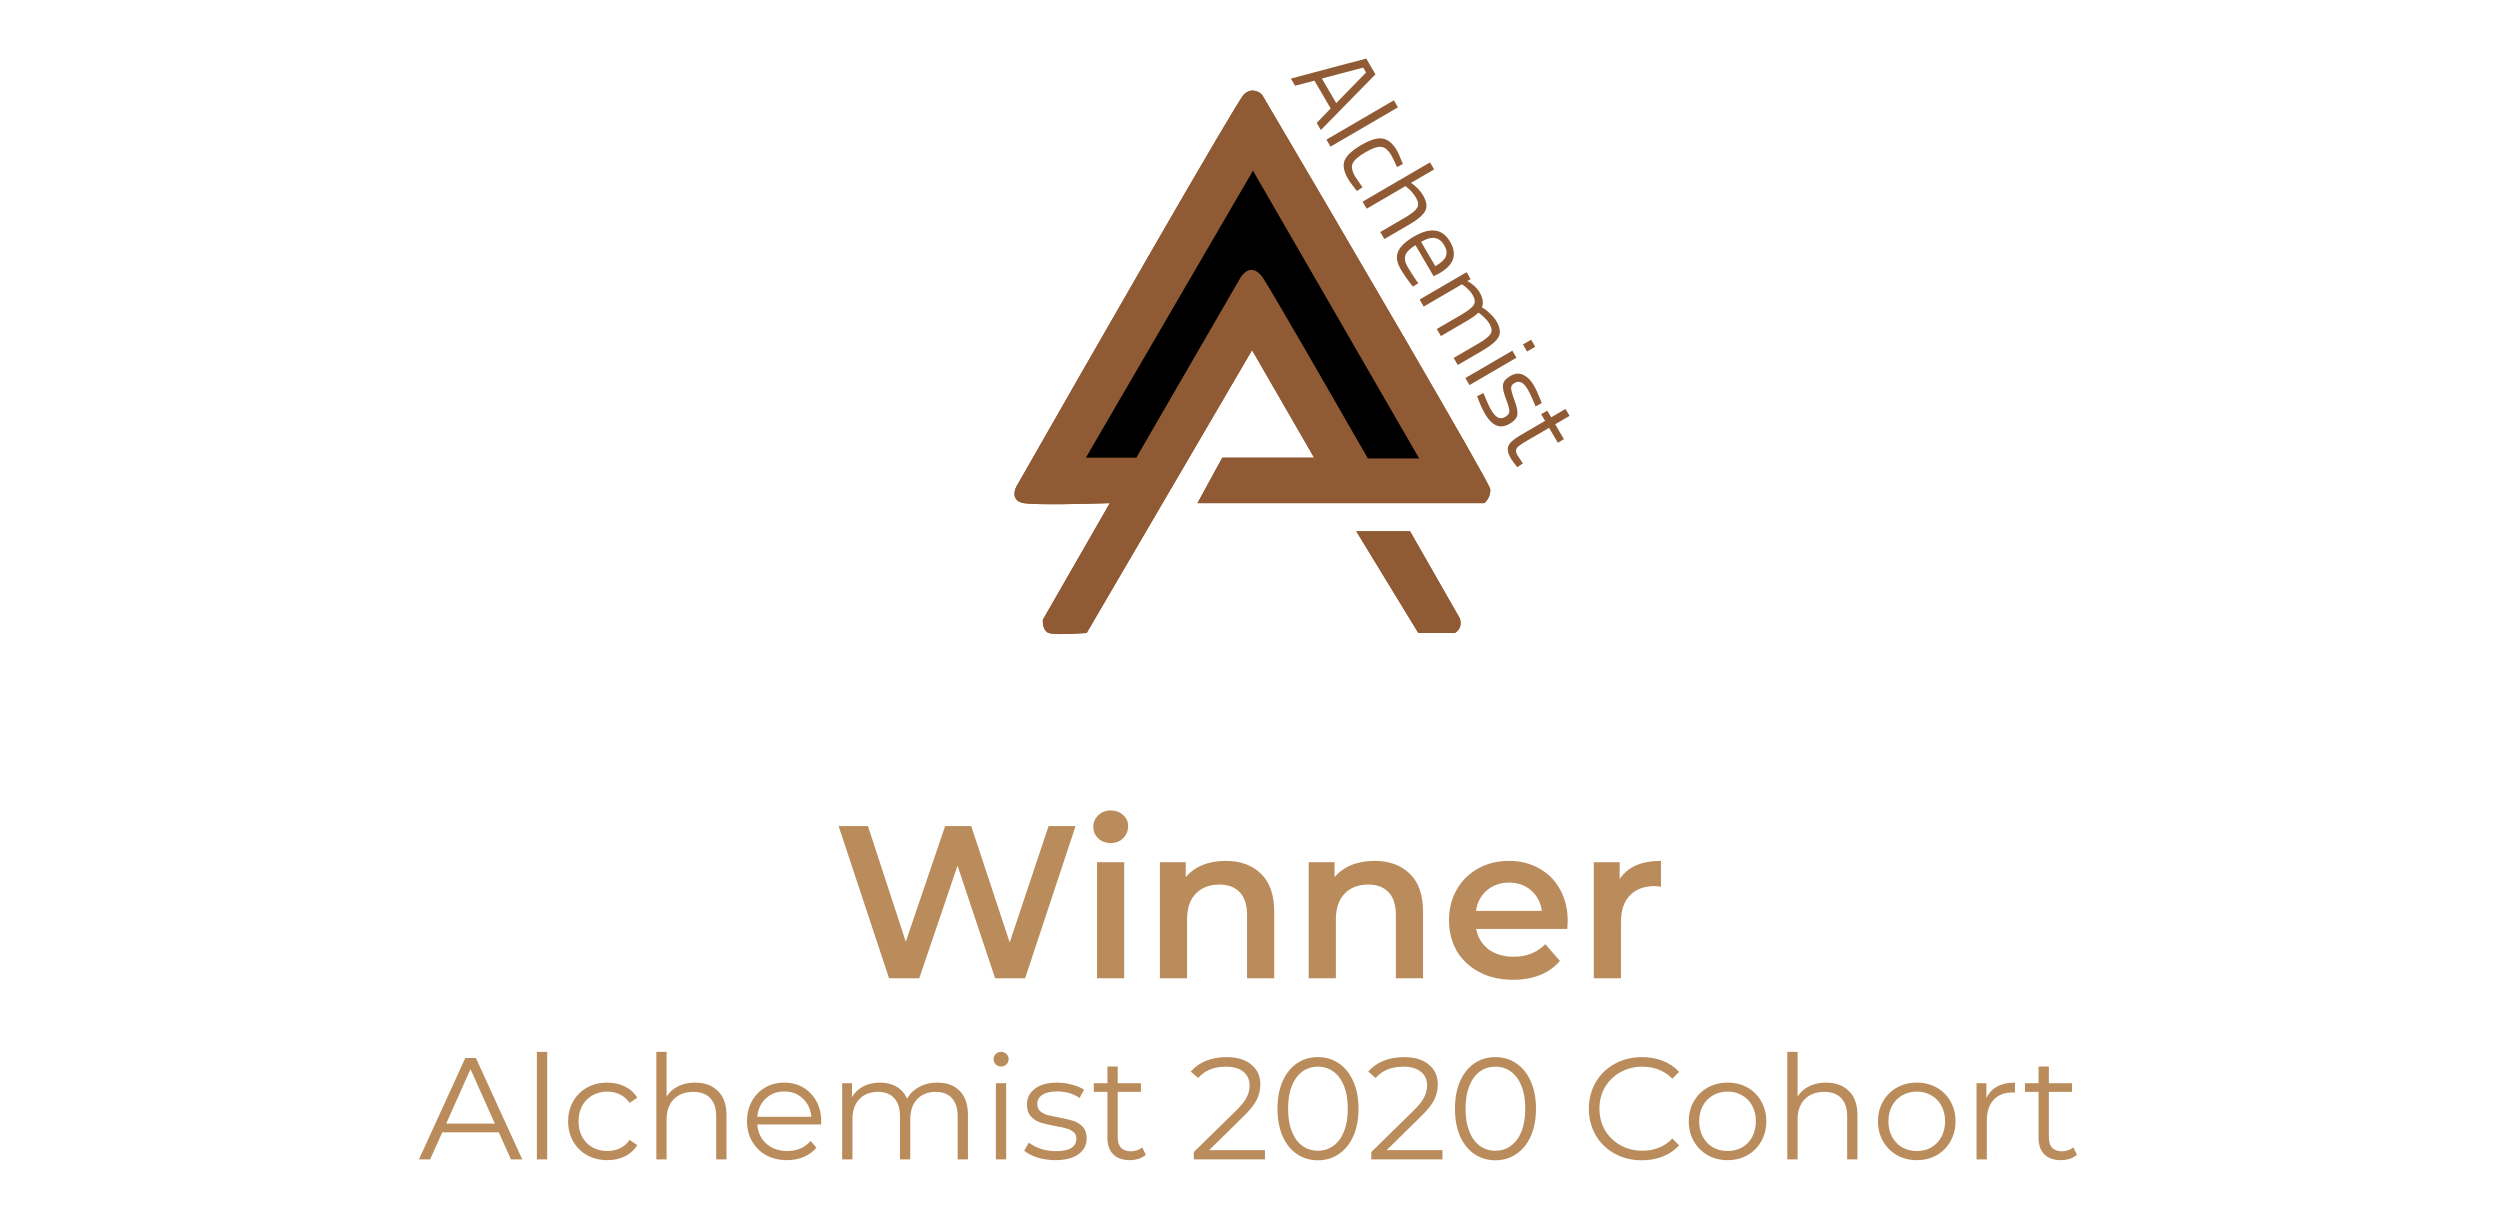 <svg width="138" height="67" viewBox="0 0 138 67" fill="none" xmlns="http://www.w3.org/2000/svg">
<path d="M59.371 45.6L56.587 54H54.931L52.855 47.784L50.743 54H49.075L46.291 45.6H47.911L49.999 51.984L52.171 45.6H53.611L55.735 52.02L57.883 45.6H59.371ZM60.556 47.592H62.056V54H60.556V47.592ZM61.312 46.536C61.04 46.536 60.812 46.452 60.628 46.284C60.444 46.108 60.352 45.892 60.352 45.636C60.352 45.38 60.444 45.168 60.628 45C60.812 44.824 61.04 44.736 61.312 44.736C61.584 44.736 61.812 44.82 61.996 44.988C62.18 45.148 62.272 45.352 62.272 45.6C62.272 45.864 62.18 46.088 61.996 46.272C61.82 46.448 61.592 46.536 61.312 46.536ZM67.661 47.52C68.469 47.52 69.117 47.756 69.605 48.228C70.093 48.7 70.337 49.4 70.337 50.328V54H68.837V50.52C68.837 49.96 68.705 49.54 68.441 49.26C68.177 48.972 67.801 48.828 67.313 48.828C66.761 48.828 66.325 48.996 66.005 49.332C65.685 49.66 65.525 50.136 65.525 50.76V54H64.025V47.592H65.453V48.42C65.701 48.124 66.013 47.9 66.389 47.748C66.765 47.596 67.189 47.52 67.661 47.52ZM75.876 47.52C76.684 47.52 77.332 47.756 77.82 48.228C78.308 48.7 78.552 49.4 78.552 50.328V54H77.052V50.52C77.052 49.96 76.92 49.54 76.656 49.26C76.392 48.972 76.016 48.828 75.528 48.828C74.976 48.828 74.54 48.996 74.22 49.332C73.9 49.66 73.74 50.136 73.74 50.76V54H72.24V47.592H73.668V48.42C73.916 48.124 74.228 47.9 74.604 47.748C74.98 47.596 75.404 47.52 75.876 47.52ZM86.537 50.832C86.537 50.936 86.529 51.084 86.513 51.276H81.485C81.573 51.748 81.801 52.124 82.169 52.404C82.545 52.676 83.009 52.812 83.561 52.812C84.265 52.812 84.845 52.58 85.301 52.116L86.105 53.04C85.817 53.384 85.453 53.644 85.013 53.82C84.573 53.996 84.077 54.084 83.525 54.084C82.821 54.084 82.201 53.944 81.665 53.664C81.129 53.384 80.713 52.996 80.417 52.5C80.129 51.996 79.985 51.428 79.985 50.796C79.985 50.172 80.125 49.612 80.405 49.116C80.693 48.612 81.089 48.22 81.593 47.94C82.097 47.66 82.665 47.52 83.297 47.52C83.921 47.52 84.477 47.66 84.965 47.94C85.461 48.212 85.845 48.6 86.117 49.104C86.397 49.6 86.537 50.176 86.537 50.832ZM83.297 48.72C82.817 48.72 82.409 48.864 82.073 49.152C81.745 49.432 81.545 49.808 81.473 50.28H85.109C85.045 49.816 84.849 49.44 84.521 49.152C84.193 48.864 83.785 48.72 83.297 48.72ZM89.406 48.528C89.838 47.856 90.598 47.52 91.686 47.52V48.948C91.558 48.924 91.442 48.912 91.338 48.912C90.754 48.912 90.298 49.084 89.97 49.428C89.642 49.764 89.478 50.252 89.478 50.892V54H87.978V47.592H89.406V48.528ZM27.533 62.504H24.413L23.741 64H23.125L25.685 58.4H26.269L28.829 64H28.205L27.533 62.504ZM27.317 62.024L25.973 59.016L24.629 62.024H27.317ZM29.636 58.064H30.204V64H29.636V58.064ZM33.528 64.04C33.112 64.04 32.739 63.949 32.408 63.768C32.083 63.587 31.827 63.333 31.64 63.008C31.453 62.677 31.36 62.307 31.36 61.896C31.36 61.485 31.453 61.117 31.64 60.792C31.827 60.467 32.083 60.213 32.408 60.032C32.739 59.851 33.112 59.76 33.528 59.76C33.891 59.76 34.214 59.832 34.496 59.976C34.784 60.115 35.011 60.32 35.176 60.592L34.752 60.88C34.614 60.672 34.438 60.517 34.224 60.416C34.011 60.309 33.779 60.256 33.528 60.256C33.224 60.256 32.95 60.325 32.704 60.464C32.464 60.597 32.275 60.789 32.136 61.04C32.003 61.291 31.936 61.576 31.936 61.896C31.936 62.221 32.003 62.509 32.136 62.76C32.275 63.005 32.464 63.197 32.704 63.336C32.95 63.469 33.224 63.536 33.528 63.536C33.779 63.536 34.011 63.485 34.224 63.384C34.438 63.283 34.614 63.128 34.752 62.92L35.176 63.208C35.011 63.48 34.784 63.688 34.496 63.832C34.208 63.971 33.886 64.04 33.528 64.04ZM38.373 59.76C38.901 59.76 39.32 59.915 39.63 60.224C39.944 60.528 40.102 60.973 40.102 61.56V64H39.533V61.616C39.533 61.179 39.424 60.845 39.206 60.616C38.987 60.387 38.675 60.272 38.27 60.272C37.816 60.272 37.456 60.408 37.19 60.68C36.928 60.947 36.797 61.317 36.797 61.792V64H36.23V58.064H36.797V60.528C36.952 60.283 37.166 60.093 37.438 59.96C37.709 59.827 38.022 59.76 38.373 59.76ZM45.323 62.072H41.803C41.835 62.509 42.003 62.864 42.307 63.136C42.611 63.403 42.995 63.536 43.459 63.536C43.721 63.536 43.961 63.491 44.179 63.4C44.398 63.304 44.587 63.165 44.747 62.984L45.067 63.352C44.88 63.576 44.646 63.747 44.363 63.864C44.086 63.981 43.779 64.04 43.443 64.04C43.011 64.04 42.627 63.949 42.291 63.768C41.961 63.581 41.702 63.325 41.515 63C41.328 62.675 41.235 62.307 41.235 61.896C41.235 61.485 41.323 61.117 41.499 60.792C41.681 60.467 41.926 60.213 42.235 60.032C42.55 59.851 42.902 59.76 43.291 59.76C43.681 59.76 44.03 59.851 44.339 60.032C44.648 60.213 44.891 60.467 45.067 60.792C45.243 61.112 45.331 61.48 45.331 61.896L45.323 62.072ZM43.291 60.248C42.886 60.248 42.544 60.379 42.267 60.64C41.995 60.896 41.84 61.232 41.803 61.648H44.787C44.75 61.232 44.593 60.896 44.315 60.64C44.043 60.379 43.702 60.248 43.291 60.248ZM51.735 59.76C52.263 59.76 52.677 59.912 52.975 60.216C53.279 60.52 53.431 60.968 53.431 61.56V64H52.863V61.616C52.863 61.179 52.757 60.845 52.543 60.616C52.335 60.387 52.039 60.272 51.655 60.272C51.218 60.272 50.874 60.408 50.623 60.68C50.373 60.947 50.247 61.317 50.247 61.792V64H49.679V61.616C49.679 61.179 49.573 60.845 49.359 60.616C49.151 60.387 48.853 60.272 48.463 60.272C48.031 60.272 47.687 60.408 47.431 60.68C47.181 60.947 47.055 61.317 47.055 61.792V64H46.487V59.792H47.031V60.56C47.181 60.304 47.389 60.107 47.655 59.968C47.922 59.829 48.229 59.76 48.575 59.76C48.927 59.76 49.231 59.835 49.487 59.984C49.749 60.133 49.943 60.355 50.071 60.648C50.226 60.371 50.447 60.155 50.735 60C51.029 59.84 51.362 59.76 51.735 59.76ZM54.972 59.792H55.54V64H54.972V59.792ZM55.26 58.872C55.142 58.872 55.044 58.832 54.964 58.752C54.884 58.672 54.844 58.576 54.844 58.464C54.844 58.357 54.884 58.264 54.964 58.184C55.044 58.104 55.142 58.064 55.26 58.064C55.377 58.064 55.476 58.104 55.556 58.184C55.636 58.259 55.676 58.349 55.676 58.456C55.676 58.573 55.636 58.672 55.556 58.752C55.476 58.832 55.377 58.872 55.26 58.872ZM58.248 64.04C57.907 64.04 57.579 63.992 57.264 63.896C56.955 63.795 56.712 63.669 56.536 63.52L56.792 63.072C56.968 63.211 57.19 63.325 57.456 63.416C57.723 63.501 58 63.544 58.288 63.544C58.672 63.544 58.955 63.485 59.136 63.368C59.323 63.245 59.416 63.075 59.416 62.856C59.416 62.701 59.365 62.581 59.264 62.496C59.163 62.405 59.035 62.339 58.88 62.296C58.725 62.248 58.52 62.203 58.264 62.16C57.923 62.096 57.648 62.032 57.44 61.968C57.232 61.899 57.053 61.784 56.904 61.624C56.76 61.464 56.688 61.243 56.688 60.96C56.688 60.608 56.835 60.32 57.128 60.096C57.422 59.872 57.83 59.76 58.352 59.76C58.624 59.76 58.896 59.797 59.168 59.872C59.44 59.941 59.664 60.035 59.84 60.152L59.592 60.608C59.245 60.368 58.832 60.248 58.352 60.248C57.989 60.248 57.715 60.312 57.528 60.44C57.347 60.568 57.256 60.736 57.256 60.944C57.256 61.104 57.307 61.232 57.408 61.328C57.515 61.424 57.645 61.496 57.8 61.544C57.955 61.587 58.168 61.632 58.44 61.68C58.776 61.744 59.045 61.808 59.248 61.872C59.451 61.936 59.624 62.045 59.768 62.2C59.912 62.355 59.984 62.568 59.984 62.84C59.984 63.208 59.83 63.501 59.52 63.72C59.216 63.933 58.792 64.04 58.248 64.04ZM63.25 63.744C63.144 63.84 63.01 63.915 62.85 63.968C62.696 64.016 62.533 64.04 62.362 64.04C61.968 64.04 61.663 63.933 61.45 63.72C61.237 63.507 61.13 63.205 61.13 62.816V60.272H60.378V59.792H61.13V58.872H61.698V59.792H62.978V60.272H61.698V62.784C61.698 63.035 61.76 63.227 61.882 63.36C62.01 63.488 62.191 63.552 62.426 63.552C62.544 63.552 62.656 63.533 62.762 63.496C62.874 63.459 62.97 63.405 63.05 63.336L63.25 63.744ZM69.826 63.488V64H65.898V63.592L68.226 61.312C68.519 61.024 68.717 60.776 68.818 60.568C68.925 60.355 68.978 60.141 68.978 59.928C68.978 59.597 68.863 59.341 68.634 59.16C68.41 58.973 68.087 58.88 67.666 58.88C67.01 58.88 66.501 59.088 66.138 59.504L65.73 59.152C65.949 58.896 66.226 58.699 66.562 58.56C66.903 58.421 67.287 58.352 67.714 58.352C68.285 58.352 68.735 58.488 69.066 58.76C69.402 59.027 69.57 59.395 69.57 59.864C69.57 60.152 69.506 60.429 69.378 60.696C69.25 60.963 69.007 61.269 68.65 61.616L66.746 63.488H69.826ZM72.75 64.048C72.318 64.048 71.931 63.933 71.59 63.704C71.254 63.475 70.99 63.147 70.798 62.72C70.611 62.288 70.518 61.781 70.518 61.2C70.518 60.619 70.611 60.115 70.798 59.688C70.99 59.256 71.254 58.925 71.59 58.696C71.931 58.467 72.318 58.352 72.75 58.352C73.182 58.352 73.566 58.467 73.902 58.696C74.243 58.925 74.51 59.256 74.702 59.688C74.894 60.115 74.99 60.619 74.99 61.2C74.99 61.781 74.894 62.288 74.702 62.72C74.51 63.147 74.243 63.475 73.902 63.704C73.566 63.933 73.182 64.048 72.75 64.048ZM72.75 63.52C73.075 63.52 73.36 63.429 73.606 63.248C73.856 63.067 74.051 62.803 74.19 62.456C74.328 62.109 74.398 61.691 74.398 61.2C74.398 60.709 74.328 60.291 74.19 59.944C74.051 59.597 73.856 59.333 73.606 59.152C73.36 58.971 73.075 58.88 72.75 58.88C72.424 58.88 72.136 58.971 71.886 59.152C71.64 59.333 71.448 59.597 71.31 59.944C71.171 60.291 71.102 60.709 71.102 61.2C71.102 61.691 71.171 62.109 71.31 62.456C71.448 62.803 71.64 63.067 71.886 63.248C72.136 63.429 72.424 63.52 72.75 63.52ZM79.623 63.488V64H75.695V63.592L78.023 61.312C78.316 61.024 78.513 60.776 78.615 60.568C78.722 60.355 78.775 60.141 78.775 59.928C78.775 59.597 78.66 59.341 78.431 59.16C78.207 58.973 77.884 58.88 77.463 58.88C76.807 58.88 76.297 59.088 75.935 59.504L75.527 59.152C75.746 58.896 76.023 58.699 76.359 58.56C76.7 58.421 77.084 58.352 77.511 58.352C78.082 58.352 78.532 58.488 78.863 58.76C79.199 59.027 79.367 59.395 79.367 59.864C79.367 60.152 79.303 60.429 79.175 60.696C79.047 60.963 78.804 61.269 78.447 61.616L76.543 63.488H79.623ZM82.546 64.048C82.114 64.048 81.728 63.933 81.386 63.704C81.05 63.475 80.786 63.147 80.594 62.72C80.408 62.288 80.314 61.781 80.314 61.2C80.314 60.619 80.408 60.115 80.594 59.688C80.786 59.256 81.05 58.925 81.386 58.696C81.728 58.467 82.114 58.352 82.546 58.352C82.978 58.352 83.362 58.467 83.698 58.696C84.04 58.925 84.306 59.256 84.498 59.688C84.69 60.115 84.786 60.619 84.786 61.2C84.786 61.781 84.69 62.288 84.498 62.72C84.306 63.147 84.04 63.475 83.698 63.704C83.362 63.933 82.978 64.048 82.546 64.048ZM82.546 63.52C82.872 63.52 83.157 63.429 83.402 63.248C83.653 63.067 83.848 62.803 83.986 62.456C84.125 62.109 84.194 61.691 84.194 61.2C84.194 60.709 84.125 60.291 83.986 59.944C83.848 59.597 83.653 59.333 83.402 59.152C83.157 58.971 82.872 58.88 82.546 58.88C82.221 58.88 81.933 58.971 81.682 59.152C81.437 59.333 81.245 59.597 81.106 59.944C80.968 60.291 80.898 60.709 80.898 61.2C80.898 61.691 80.968 62.109 81.106 62.456C81.245 62.803 81.437 63.067 81.682 63.248C81.933 63.429 82.221 63.52 82.546 63.52ZM90.633 64.048C90.078 64.048 89.577 63.925 89.129 63.68C88.686 63.435 88.337 63.096 88.081 62.664C87.83 62.227 87.705 61.739 87.705 61.2C87.705 60.661 87.83 60.176 88.081 59.744C88.337 59.307 88.689 58.965 89.137 58.72C89.585 58.475 90.086 58.352 90.641 58.352C91.057 58.352 91.441 58.421 91.793 58.56C92.145 58.699 92.444 58.901 92.689 59.168L92.313 59.544C91.876 59.101 91.324 58.88 90.657 58.88C90.214 58.88 89.812 58.981 89.449 59.184C89.086 59.387 88.801 59.664 88.593 60.016C88.39 60.368 88.289 60.763 88.289 61.2C88.289 61.637 88.39 62.032 88.593 62.384C88.801 62.736 89.086 63.013 89.449 63.216C89.812 63.419 90.214 63.52 90.657 63.52C91.329 63.52 91.881 63.296 92.313 62.848L92.689 63.224C92.444 63.491 92.142 63.696 91.785 63.84C91.433 63.979 91.049 64.048 90.633 64.048ZM95.364 64.04C94.958 64.04 94.593 63.949 94.268 63.768C93.942 63.581 93.686 63.325 93.5 63C93.313 62.675 93.22 62.307 93.22 61.896C93.22 61.485 93.313 61.117 93.5 60.792C93.686 60.467 93.942 60.213 94.268 60.032C94.593 59.851 94.958 59.76 95.364 59.76C95.769 59.76 96.134 59.851 96.46 60.032C96.785 60.213 97.038 60.467 97.22 60.792C97.406 61.117 97.5 61.485 97.5 61.896C97.5 62.307 97.406 62.675 97.22 63C97.038 63.325 96.785 63.581 96.46 63.768C96.134 63.949 95.769 64.04 95.364 64.04ZM95.364 63.536C95.662 63.536 95.929 63.469 96.164 63.336C96.404 63.197 96.59 63.003 96.724 62.752C96.857 62.501 96.924 62.216 96.924 61.896C96.924 61.576 96.857 61.291 96.724 61.04C96.59 60.789 96.404 60.597 96.164 60.464C95.929 60.325 95.662 60.256 95.364 60.256C95.065 60.256 94.796 60.325 94.556 60.464C94.321 60.597 94.134 60.789 93.996 61.04C93.862 61.291 93.796 61.576 93.796 61.896C93.796 62.216 93.862 62.501 93.996 62.752C94.134 63.003 94.321 63.197 94.556 63.336C94.796 63.469 95.065 63.536 95.364 63.536ZM100.803 59.76C101.331 59.76 101.75 59.915 102.059 60.224C102.374 60.528 102.531 60.973 102.531 61.56V64H101.963V61.616C101.963 61.179 101.854 60.845 101.635 60.616C101.417 60.387 101.105 60.272 100.699 60.272C100.246 60.272 99.886 60.408 99.619 60.68C99.358 60.947 99.227 61.317 99.227 61.792V64H98.659V58.064H99.227V60.528C99.382 60.283 99.595 60.093 99.867 59.96C100.139 59.827 100.451 59.76 100.803 59.76ZM105.809 64.04C105.404 64.04 105.038 63.949 104.713 63.768C104.388 63.581 104.132 63.325 103.945 63C103.758 62.675 103.665 62.307 103.665 61.896C103.665 61.485 103.758 61.117 103.945 60.792C104.132 60.467 104.388 60.213 104.713 60.032C105.038 59.851 105.404 59.76 105.809 59.76C106.214 59.76 106.58 59.851 106.905 60.032C107.23 60.213 107.484 60.467 107.665 60.792C107.852 61.117 107.945 61.485 107.945 61.896C107.945 62.307 107.852 62.675 107.665 63C107.484 63.325 107.23 63.581 106.905 63.768C106.58 63.949 106.214 64.04 105.809 64.04ZM105.809 63.536C106.108 63.536 106.374 63.469 106.609 63.336C106.849 63.197 107.036 63.003 107.169 62.752C107.302 62.501 107.369 62.216 107.369 61.896C107.369 61.576 107.302 61.291 107.169 61.04C107.036 60.789 106.849 60.597 106.609 60.464C106.374 60.325 106.108 60.256 105.809 60.256C105.51 60.256 105.241 60.325 105.001 60.464C104.766 60.597 104.58 60.789 104.441 61.04C104.308 61.291 104.241 61.576 104.241 61.896C104.241 62.216 104.308 62.501 104.441 62.752C104.58 63.003 104.766 63.197 105.001 63.336C105.241 63.469 105.51 63.536 105.809 63.536ZM109.649 60.616C109.782 60.333 109.979 60.12 110.241 59.976C110.507 59.832 110.835 59.76 111.225 59.76V60.312L111.089 60.304C110.646 60.304 110.299 60.44 110.049 60.712C109.798 60.984 109.673 61.365 109.673 61.856V64H109.105V59.792H109.649V60.616ZM114.649 63.744C114.542 63.84 114.409 63.915 114.249 63.968C114.094 64.016 113.931 64.04 113.761 64.04C113.366 64.04 113.062 63.933 112.849 63.72C112.635 63.507 112.529 63.205 112.529 62.816V60.272H111.777V59.792H112.529V58.872H113.097V59.792H114.377V60.272H113.097V62.784C113.097 63.035 113.158 63.227 113.281 63.36C113.409 63.488 113.59 63.552 113.825 63.552C113.942 63.552 114.054 63.533 114.161 63.496C114.273 63.459 114.369 63.405 114.449 63.336L114.649 63.744Z" fill="#BA8C5C"/>
<path d="M71.256 4.337L75.417 3.232L75.925 4.103L72.911 7.178L72.682 6.784L73.453 5.987L72.559 4.453L71.485 4.731L71.256 4.337ZM75.25 3.732L72.968 4.333L73.76 5.691L75.407 4.002L75.25 3.732ZM73.219 7.706L76.941 5.537L77.167 5.925L73.445 8.094L73.219 7.706ZM77.108 8.303C77.175 8.417 77.267 8.623 77.384 8.92L77.441 9.053L77.116 9.222C76.986 8.928 76.883 8.715 76.806 8.583C76.635 8.289 76.448 8.13 76.243 8.106C76.045 8.083 75.755 8.182 75.375 8.403C74.998 8.623 74.764 8.824 74.672 9.008C74.582 9.195 74.627 9.443 74.808 9.754L75.211 10.339L74.899 10.542C74.663 10.249 74.499 10.023 74.407 9.864C74.171 9.459 74.112 9.119 74.228 8.842C74.347 8.57 74.652 8.29 75.142 8.004C75.637 7.716 76.031 7.598 76.324 7.649C76.621 7.698 76.883 7.916 77.108 8.303ZM75.442 11.521L75.215 11.132L78.937 8.963L79.164 9.352L77.889 10.095C78.181 10.295 78.402 10.523 78.551 10.779C78.752 11.124 78.794 11.41 78.676 11.636C78.56 11.866 78.263 12.12 77.786 12.398L76.418 13.195L76.191 12.807L77.549 12.015C77.909 11.806 78.133 11.627 78.222 11.477C78.316 11.33 78.297 11.142 78.164 10.914C78.037 10.696 77.875 10.508 77.677 10.351L77.583 10.273L75.442 11.521ZM78.186 15.492L78.289 15.633L77.99 15.822C77.705 15.46 77.481 15.139 77.318 14.859C77.1 14.486 77.053 14.159 77.177 13.879C77.304 13.596 77.596 13.322 78.052 13.056C78.961 12.527 79.626 12.623 80.047 13.345C80.25 13.694 80.303 14.013 80.207 14.3C80.114 14.586 79.859 14.851 79.441 15.094L79.133 15.246L78.136 13.535C77.849 13.702 77.667 13.878 77.589 14.062C77.511 14.246 77.547 14.466 77.696 14.722C77.847 14.981 78.01 15.238 78.186 15.492ZM79.23 14.696C79.548 14.511 79.742 14.328 79.813 14.148C79.886 13.971 79.855 13.767 79.72 13.536C79.587 13.308 79.417 13.175 79.21 13.138C79.006 13.105 78.75 13.175 78.444 13.349L79.23 14.696ZM78.59 16.923L78.363 16.534L80.955 15.024L81.178 15.407L80.997 15.513C81.304 15.681 81.528 15.888 81.671 16.134C81.859 16.455 81.901 16.731 81.8 16.962C81.935 17.036 82.081 17.147 82.238 17.297C82.4 17.448 82.521 17.592 82.602 17.73C82.803 18.076 82.845 18.362 82.727 18.588C82.614 18.816 82.317 19.07 81.837 19.35L80.469 20.147L80.242 19.758L81.6 18.967C81.96 18.758 82.185 18.58 82.276 18.434C82.37 18.287 82.352 18.101 82.221 17.876C82.155 17.762 82.069 17.654 81.964 17.554C81.862 17.451 81.777 17.376 81.708 17.328L81.603 17.257C81.516 17.368 81.276 17.538 80.886 17.765L79.538 18.551L79.311 18.162L80.649 17.382C81.022 17.165 81.254 16.983 81.346 16.838C81.442 16.693 81.424 16.507 81.291 16.279C81.226 16.169 81.143 16.065 81.04 15.967C80.942 15.871 80.86 15.801 80.792 15.757L80.694 15.696L78.59 16.923ZM80.888 20.867L83.48 19.357L83.707 19.746L81.115 21.256L80.888 20.867ZM84.066 19.016L84.517 18.753L84.744 19.142L84.293 19.404L84.066 19.016ZM84.32 21.477C84.1 21.101 83.859 20.989 83.597 21.142C83.476 21.212 83.414 21.306 83.413 21.422C83.415 21.537 83.478 21.764 83.602 22.104C83.729 22.442 83.782 22.703 83.76 22.887C83.737 23.071 83.593 23.241 83.327 23.396C83.061 23.551 82.815 23.578 82.59 23.478C82.367 23.381 82.16 23.169 81.968 22.84C81.844 22.626 81.721 22.36 81.6 22.041L81.535 21.871L81.884 21.695C82.055 22.123 82.199 22.438 82.316 22.638C82.433 22.838 82.552 22.972 82.675 23.04C82.803 23.109 82.941 23.1 83.09 23.013C83.242 22.925 83.318 22.82 83.317 22.7C83.32 22.578 83.257 22.351 83.128 22.019C83 21.686 82.945 21.429 82.963 21.247C82.982 21.065 83.118 20.9 83.37 20.753C83.622 20.606 83.86 20.585 84.084 20.691C84.31 20.8 84.5 20.988 84.655 21.254C84.778 21.465 84.908 21.743 85.045 22.09L85.103 22.25L84.766 22.433C84.597 22.017 84.449 21.698 84.32 21.477ZM85.991 24.44L85.51 23.616L84.271 24.338C83.974 24.511 83.791 24.645 83.722 24.741C83.655 24.84 83.668 24.971 83.763 25.134L84.063 25.577L83.757 25.79C83.584 25.581 83.462 25.416 83.392 25.295C83.234 25.025 83.192 24.8 83.262 24.62C83.333 24.44 83.554 24.242 83.923 24.026L85.287 23.232L85.072 22.864L85.409 22.668L85.624 23.036L86.417 22.573L86.641 22.957L85.847 23.419L86.328 24.244L85.991 24.44Z" fill="#905B34"/>
<path d="M66.101 27.773L67.471 25.262H72.538L69.114 19.328L59.984 34.94C59.406 34.985 58.176 35.049 57.884 34.94C57.592 34.83 57.55 34.407 57.565 34.209L61.262 27.773C59.954 27.818 57.172 27.882 56.515 27.773C55.857 27.663 55.967 27.118 56.104 26.86C60.121 19.814 68.256 5.624 68.657 5.222C69.059 4.82 69.494 5.054 69.662 5.222C73.846 12.328 82.224 26.631 82.261 26.997C82.297 27.362 82.063 27.666 81.941 27.773H66.101Z" fill="#905B34"/>
<path d="M66.101 27.773L67.471 25.262H72.538L69.114 19.328L59.984 34.94C59.406 34.985 58.176 35.049 57.884 34.94C57.592 34.83 57.55 34.407 57.565 34.209L61.262 27.773C59.954 27.818 57.172 27.882 56.515 27.773C55.857 27.663 55.967 27.118 56.104 26.86C60.121 19.814 68.256 5.624 68.657 5.222C69.059 4.82 69.494 5.054 69.662 5.222C73.846 12.328 82.224 26.631 82.261 26.997C82.297 27.362 82.063 27.666 81.941 27.773H66.101Z" fill="#905B34"/>
<path d="M77.834 29.325H74.867L78.291 34.94H80.299C80.701 34.721 80.649 34.3 80.573 34.118L77.834 29.325Z" fill="#905B34"/>
<path d="M77.834 29.325H74.867L78.291 34.94H80.299C80.701 34.721 80.649 34.3 80.573 34.118L77.834 29.325Z" fill="#905B34"/>
<path d="M78.338 25.307H75.508C73.834 22.386 70.34 16.314 69.756 15.401C69.172 14.489 68.63 15.021 68.432 15.401L65.579 20.332L62.726 25.262H59.941L69.163 9.421L78.338 25.307Z" fill="black"/>
</svg>
